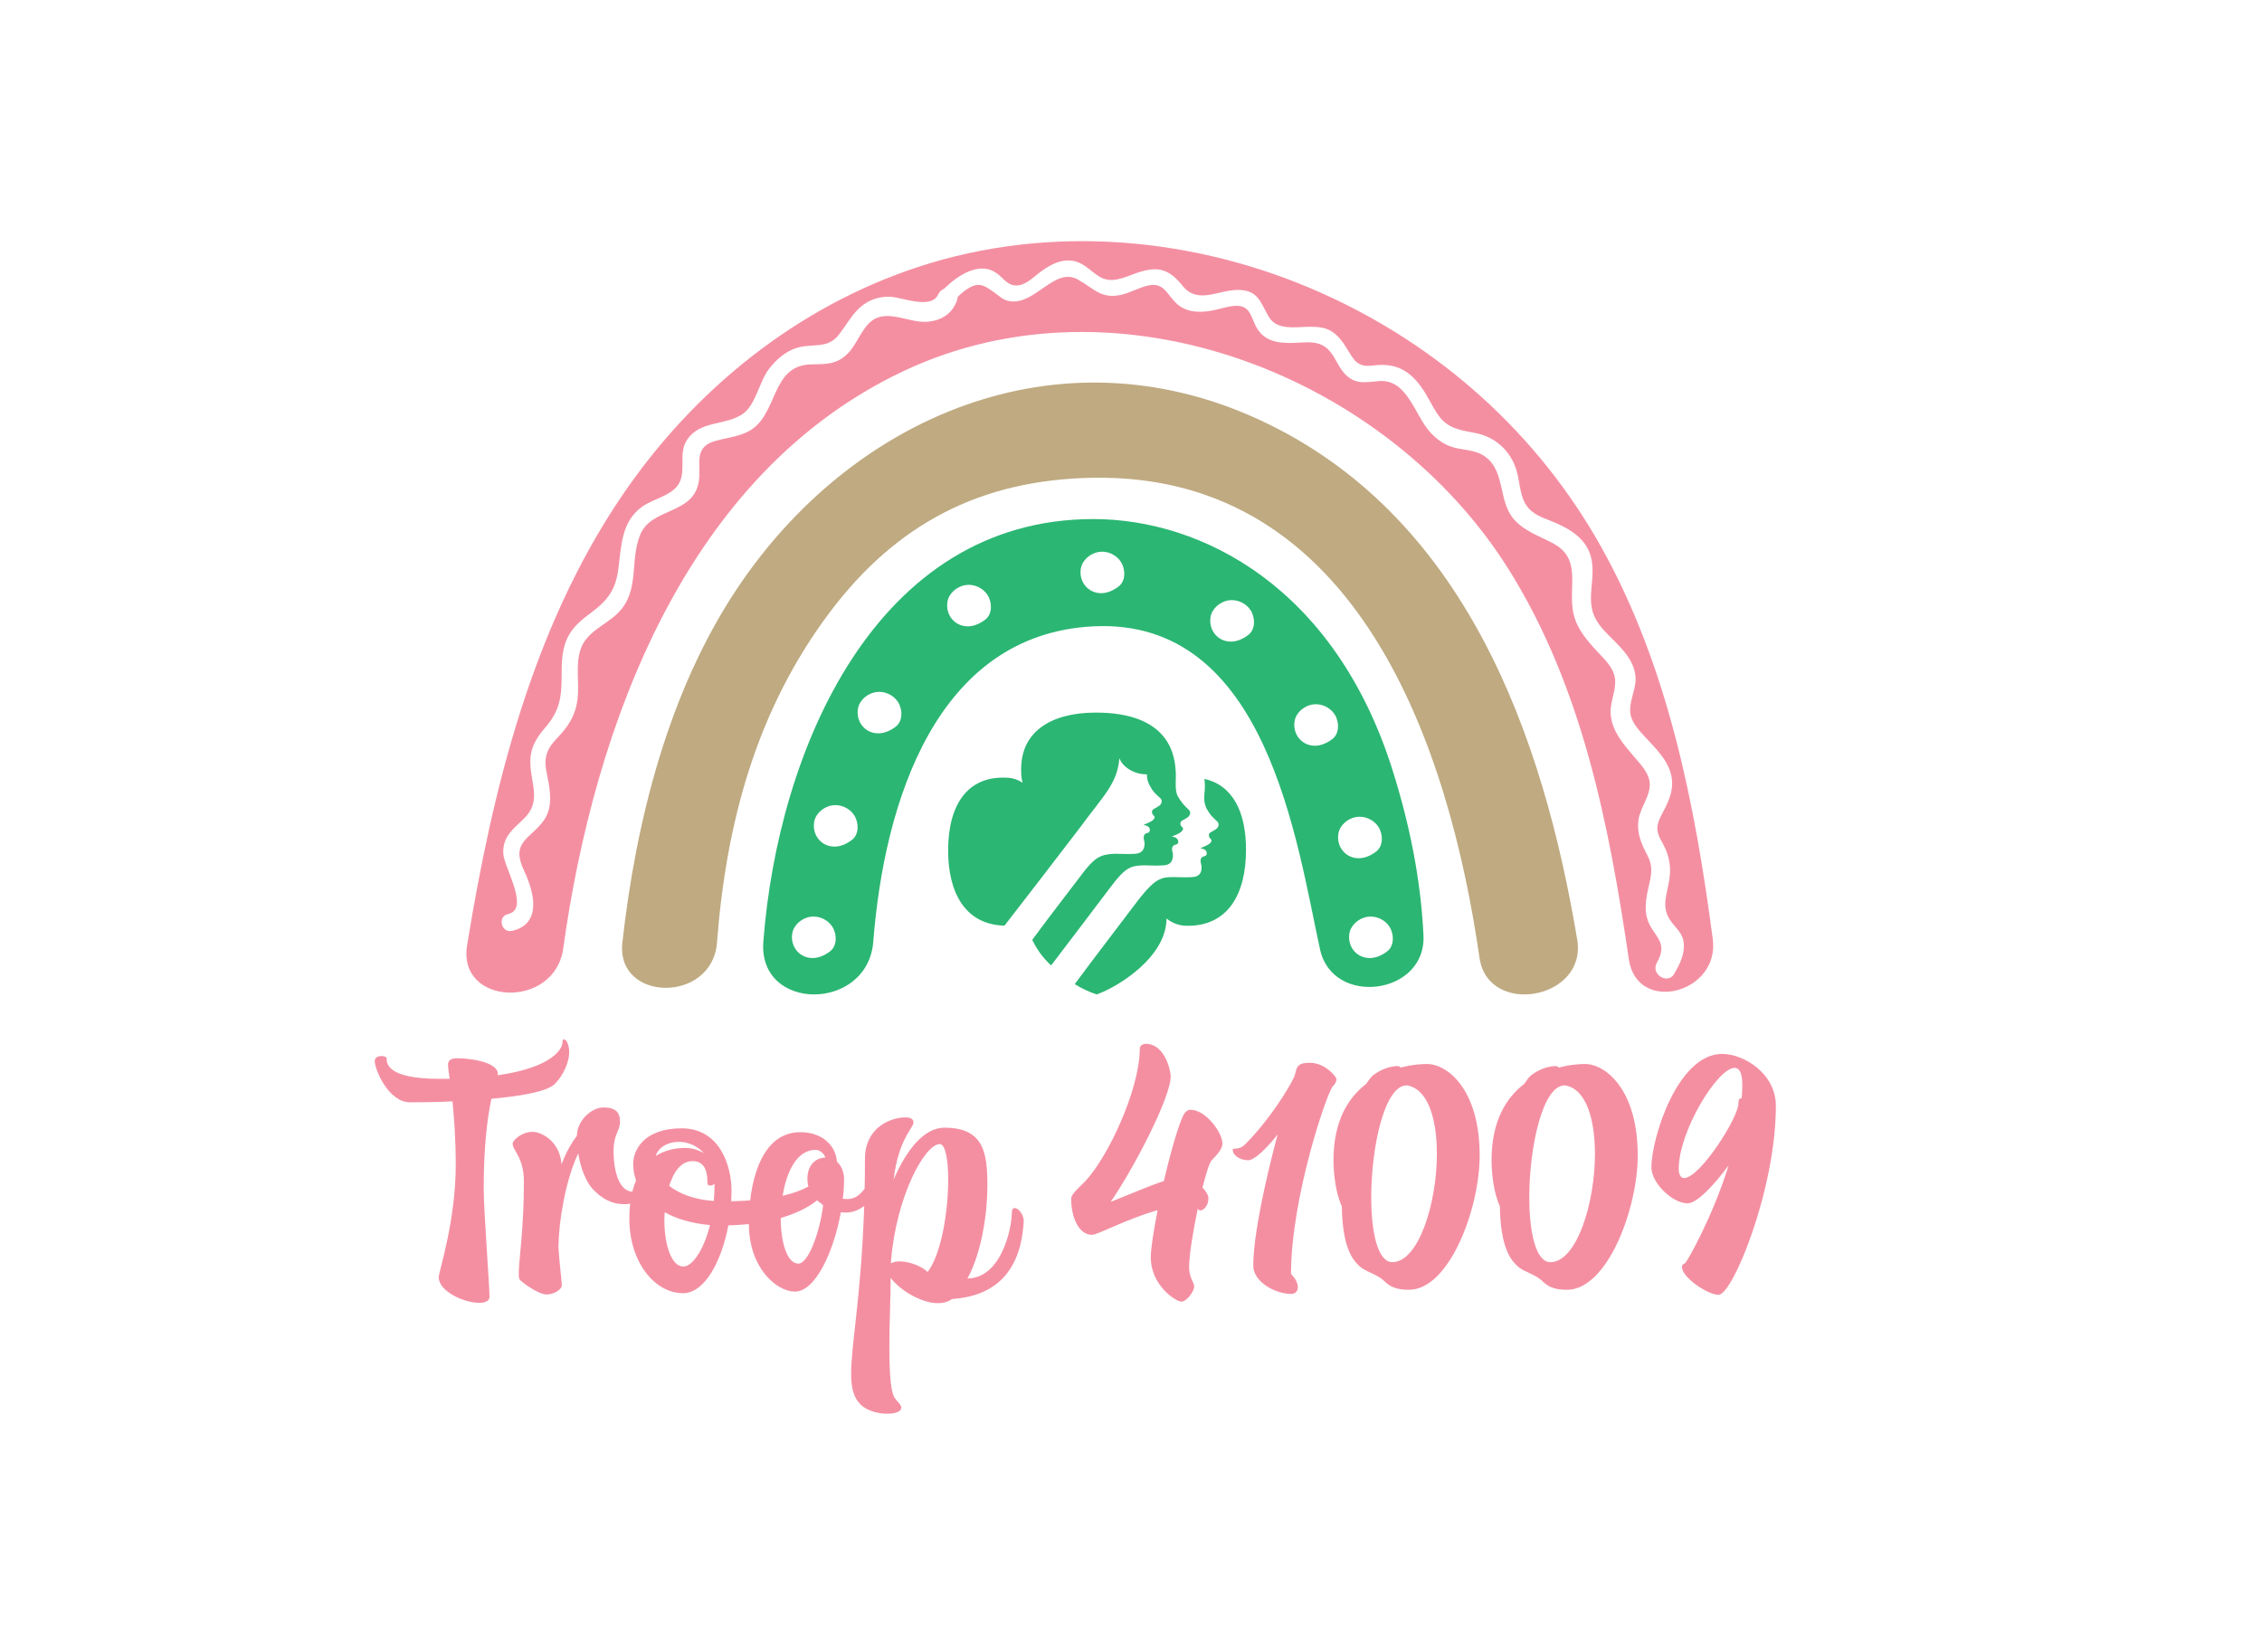 <?xml version="1.0" encoding="UTF-8"?><svg id="Layer_1" xmlns="http://www.w3.org/2000/svg" viewBox="0 0 949.026 693.018"><defs><style>.cls-1{fill:#f48fa2;}.cls-2{fill:#bfaa81;}.cls-3{fill:#2bb673;}</style></defs><path class="cls-1" d="m232.746,454.831c3.776-3.776,6.068-9.44,6.068-13.216,0-3.507-1.349-5.529-2.157-5.529-.404,0-.675.404-.675,1.349,0,2.292-3.641,10.384-27.24,13.755.135-.27.135-.404.135-.539,0-5.26-12.407-6.608-16.723-6.608-1.753,0-4.181.135-4.181,2.697,0,.944.27,2.967.675,5.934h-4.181c-22.252,0-22.252-6.607-22.252-8.631,0-.539-1.079-.943-2.157-.943-1.349,0-2.832.539-2.832,2.157,0,3.372,5.664,17.262,14.834,17.262,4.046,0,10.519,0,17.801-.404.675,7.013,1.349,16.048,1.349,26.701,0,23.601-7.147,44.907-7.147,47.065,0,6.068,10.789,10.788,16.992,10.788,2.562,0,4.315-.809,4.315-2.562,0-4.855-2.428-36.277-2.428-45.447,0-18.07,1.619-30.073,3.237-37.625,12.137-1.079,23.33-2.967,26.566-6.203Z"/><path class="cls-1" d="m425.734,506.885c-.674,0-1.078.404-1.214,1.618,0,7.821-4.854,27.915-18.609,27.915,6.068-11.058,8.36-27.78,8.36-38.839,0-13.89-1.483-24.409-18.07-24.409-8.631,0-16.048,9.575-21.308,21.848,2.157-17.397,8.227-21.442,8.361-24.005v-.135c0-1.214-1.214-2.023-3.102-2.023h-.271c-6.338,0-16.991,4.315-16.991,17.396,0,4.335-.046,8.477-.126,12.457-1.588,2.234-3.868,4.4-7.026,4.4-.81,0-1.483,0-2.158-.135.404-2.832.54-5.529.54-8.227,0-2.832-1.079-5.664-2.968-7.282-.539-6.877-6.203-12.406-15.373-12.406-13.352,0-19.285,13.62-21.038,28.59-2.562.27-5.124.27-7.956.404,0-1.483.135-2.832.135-4.315,0-10.924-5.125-26.297-20.903-26.297-15.913,0-20.363,9.17-20.363,14.969,0,2.428.404,4.72,1.214,6.878-.634,1.449-1.152,3.03-1.573,4.711-5.201-.089-7.87-7.866-7.87-16.984,0-7.417,2.697-8.226,2.697-12.406,0-4.046-2.022-5.935-7.012-5.935-4.855,0-11.059,5.529-11.059,11.868-2.023,2.697-4.45,6.607-6.474,12.002-.539-9.17-7.956-13.62-12.137-13.62-4.585,0-8.361,3.506-8.361,4.989,0,2.832,4.72,5.664,4.72,15.913,0,20.229-2.157,33.04-2.157,38.435,0,1.483.135,2.428.539,2.832,2.023,1.888,8.092,6.068,11.059,6.068,3.102,0,6.473-2.022,6.473-3.911,0-1.483-1.078-9.709-1.483-16.856h.135c0-9.306,2.832-27.106,8.227-38.435.944,5.664,2.967,11.867,6.608,15.509,5.395,5.394,9.979,5.799,13.081,5.799.733,0,1.433-.087,2.105-.23-.229,1.951-.351,4.005-.351,6.164,0,18.61,10.788,31.422,22.521,31.422,9.17,0,16.183-13.486,19.015-28.455,2.967-.135,5.934-.27,8.631-.54,0,18.476,11.732,28.32,19.284,28.32,8.631,0,16.317-16.722,19.285-33.31.674.135,1.483.135,2.157.135,2.975,0,5.554-1.154,7.645-2.783-1.206,37.347-5.483,58.202-5.483,70.482,0,5.934,1.078,9.979,3.91,12.812,2.697,2.697,7.417,3.911,11.193,3.911,3.236,0,5.934-.81,5.934-2.562,0-.944-.943-1.888-2.022-3.102l-.27-.404c-2.158-2.023-2.697-10.52-2.697-22.387,0-10.653.539-19.689.539-28.59,3.507,4.855,12.542,10.654,19.824,10.654,2.157,0,4.315-.54,5.934-1.754,20.229-1.349,28.994-13.755,30.073-32.5v-.27c0-2.697-2.293-5.395-3.776-5.395Zm-140.93-27.781c3.642,0,7.553,1.484,10.52,4.721-2.428-1.349-5.125-2.158-7.688-2.158-4.989,0-9.17,1.214-12.541,3.372,1.213-3.776,5.259-5.935,9.709-5.935Zm1.889,52.325c-5.125,0-7.957-9.44-7.957-19.555,0-1.078.135-2.157.135-3.236,4.99,2.832,11.463,4.72,19.015,5.395-2.696,10.653-7.417,17.396-11.192,17.396Zm13.081-34.254c0,2.428-.135,4.585-.27,6.743-8.092-.54-14.43-2.967-18.746-6.339,1.889-5.934,4.99-10.384,9.845-10.384,5.664,0,6.204,5.529,6.204,9.306,0,.674.539.943,1.213.943.54,0,1.079-.135,1.484-.539l.27-.27v.539Zm35.197,33.04c-4.72,0-7.417-8.9-7.417-19.149,6.474-1.889,11.598-4.45,15.239-7.417l2.562,2.022c-1.349,11.193-6.203,24.544-10.384,24.544Zm3.776-35.603c0,1.214.135,2.293.404,3.237-2.697,1.483-6.203,2.832-10.788,3.91,1.618-10.249,6.068-19.284,13.755-19.284,1.753,0,3.507,1.349,4.181,3.236-4.585.135-7.552,3.642-7.552,8.9Zm50.44,39.108c-2.562-2.562-7.822-4.45-11.867-4.45-1.349,0-2.562.271-3.507.81v-.81c2.158-27.241,14.16-49.223,20.498-49.223,2.293,0,3.507,6.474,3.507,14.97,0,13.081-2.832,31.151-8.631,38.703Z"/><path class="cls-1" d="m499.39,465.642c-.872,0-1.496.499-2.119,1.122-1.869,1.87-5.733,14.958-8.975,28.794-6.232,1.994-15.207,5.983-22.312,8.726,9.349-13.462,25.18-43.627,25.18-52.602,0-2.618-2.493-13.712-10.471-13.712-1.122,0-2.493.748-2.493,1.994,0,17.077-13.337,45.622-22.936,55.719-1.869,1.994-5.858,5.235-5.858,7.229,0,7.978,3.241,15.207,8.726,15.207,2.493,0,14.709-6.731,27.548-10.346-1.621,8.352-2.867,15.955-2.867,19.819,0,11.841,10.595,18.572,12.839,18.572s5.359-4.362,5.359-6.357c0-1.869-2.119-3.365-2.119-8.227,0-4.736,1.621-14.833,3.615-24.431.374.498.623.747,1.122.747,1.122,0,3.365-1.745,3.365-5.11,0-1.246-.997-2.991-2.493-4.487,1.496-5.858,2.867-10.471,3.989-11.593,1.371-1.495,4.362-4.237,4.362-6.855,0-4.736-6.98-14.21-13.462-14.21Z"/><path class="cls-1" d="m560.716,452.803c0-.997-4.736-6.855-11.094-6.855-2.493,0-3.864.25-4.986,1.371-.872.873-1.122,3.116-1.62,4.487-2.493,5.235-10.596,18.323-20.567,28.296-2.991,2.991-5.235,1.121-5.235,2.368,0,2.493,3.241,4.362,6.482,4.362,2.492,0,7.604-4.736,12.34-10.845-4.986,18.697-10.221,42.132-10.221,55.096,0,6.73,9.099,11.841,15.955,11.841,1.62,0,2.742-1.121,2.742-2.866,0-1.496-.873-3.49-2.867-5.485,0-32.159,15.207-76.534,17.575-78.777.997-.997,1.496-1.994,1.496-2.992Z"/><path class="cls-1" d="m598.735,446.447c-2.369,0-6.482.249-10.97,1.495-.498-.373-.872-.623-1.246-.623-5.11,0-9.474,2.992-10.845,4.238-.748.748-1.496,1.745-2.493,3.241-7.604,5.858-13.711,15.581-13.711,32.034,0,4.861.748,13.462,3.49,19.32.249,18.698,5.359,23.186,7.479,25.18,2.119,2.119,7.354,3.365,10.097,5.983,2.618,2.617,5.235,3.863,10.596,3.863,16.952,0,29.666-34.028,29.666-56.341,0-27.921-13.711-38.392-22.062-38.392Zm-14.584,83.141c-6.108,0-8.851-12.465-8.851-27.174,0-21.19,5.609-46.992,14.833-46.992h.125c8.851,1.371,12.59,14.085,12.59,28.669,0,20.941-7.729,45.497-18.697,45.497Z"/><path class="cls-1" d="m665.05,446.447c-2.369,0-6.482.249-10.97,1.495-.498-.373-.872-.623-1.246-.623-5.11,0-9.474,2.992-10.845,4.238-.748.748-1.496,1.745-2.493,3.241-7.604,5.858-13.711,15.581-13.711,32.034,0,4.861.748,13.462,3.49,19.32.249,18.698,5.359,23.186,7.479,25.18,2.119,2.119,7.354,3.365,10.097,5.983,2.618,2.617,5.235,3.863,10.596,3.863,16.952,0,29.666-34.028,29.666-56.341,0-27.921-13.711-38.392-22.062-38.392Zm-14.584,83.141c-6.108,0-8.851-12.465-8.851-27.174,0-21.19,5.609-46.992,14.833-46.992h.125c8.851,1.371,12.59,14.085,12.59,28.669,0,20.941-7.729,45.497-18.697,45.497Z"/><path class="cls-1" d="m722.514,442.209c-18.697,0-29.666,35.4-29.666,47.616,0,6.481,8.726,15.082,15.207,15.082,3.864,0,11.094-7.604,17.202-15.955-6.856,22.062-17.326,40.137-18.199,41.01-.499.498-1.371.249-1.371,1.745,0,4.238,10.72,11.592,15.332,11.592,5.983,0,24.057-44.375,24.057-79.276,0-13.587-13.462-21.813-22.562-21.813Zm8.228,18.572c-1.122,0-1.371.873-1.371,2.119,0,6.108-16.205,31.412-22.812,31.412-1.495,0-2.243-1.745-2.243-3.864,0-15.831,16.329-42.381,23.434-42.381,1.995,0,3.241,2.119,3.241,7.105,0,1.869-.125,3.739-.249,5.608Z"/><path class="cls-2" d="m661.726,394.29c-14.21-84.916-46.677-178.438-133.895-218.389-84.119-38.532-170.71-.93-218.737,71.286-28.703,43.158-42.284,97.34-47.974,148.29-2.801,25.082,37.757,25.607,39.697,0,3.803-50.203,16.596-97.741,47.325-138.576,27.854-37.015,63.188-55.668,110.485-56.44,111.877-1.826,149.587,114.518,162.109,201.448,3.581,24.863,45.194,17.493,40.991-7.618Z"/><path class="cls-3" d="m597.222,392.546c-1.095-23.575-5.903-46.933-12.962-69.362-24.151-76.731-80.002-105.388-125.545-105.388-91.44,0-132.364,97.196-138.452,177.314-2.251,29.619,43.821,29.432,46.121,0,4.581-58.629,26.494-128.982,92.332-132.302,72.984-3.68,85.305,90.901,95.124,135.609,5.311,24.181,44.541,19.059,43.383-5.871Zm-248.916,6.581c-8.804,6.832-17.168.275-15.933-7.392.577-3.581,3.897-6.432,7.473-7.04,3.576-.607,7.438,1.113,9.378,4.178,1.985,3.136,2.016,7.978-.917,10.254Zm9.187-46.758c-8.804,6.832-17.168.275-15.933-7.392.577-3.581,3.897-6.432,7.473-7.04,3.576-.607,7.438,1.113,9.378,4.178,1.986,3.136,2.016,7.978-.917,10.254Zm18.373-47.524c-8.804,6.832-17.168.275-15.933-7.392.577-3.581,3.897-6.432,7.473-7.04,3.576-.607,7.438,1.113,9.378,4.178,1.985,3.136,2.016,7.978-.917,10.254Zm37.559-44.903c-8.804,6.832-17.168.275-15.933-7.392.577-3.581,3.897-6.432,7.473-7.04,3.576-.607,7.438,1.113,9.378,4.178,1.985,3.137,2.016,7.978-.917,10.254Zm55.956-13.907c-8.804,6.832-17.168.275-15.933-7.392.577-3.581,3.897-6.432,7.473-7.04,3.576-.607,7.438,1.113,9.378,4.178,1.985,3.136,2.016,7.978-.917,10.254Zm54.423,20.317c-8.804,6.832-17.168.275-15.933-7.392.577-3.581,3.897-6.432,7.473-7.04s7.438,1.113,9.378,4.178c1.986,3.137,2.016,7.978-.917,10.254Zm35.26,43.692c-8.804,6.832-17.168.275-15.933-7.392.576-3.581,3.897-6.432,7.473-7.04s7.438,1.113,9.378,4.178c1.986,3.137,2.016,7.978-.917,10.254Zm2.44,39.811c.576-3.581,3.897-6.432,7.473-7.04s7.438,1.113,9.378,4.178c1.985,3.137,2.016,7.978-.917,10.254-8.804,6.832-17.168.275-15.933-7.392Zm20.556,49.273c-8.804,6.832-17.168.275-15.933-7.392.577-3.581,3.897-6.432,7.473-7.04,3.576-.607,7.438,1.113,9.378,4.178,1.986,3.136,2.016,7.978-.917,10.254Z"/><path class="cls-1" d="m718.596,394.048c-7.424-56.44-18.712-114.301-46.804-164.533-26.596-47.556-67.833-84.471-117.508-106.64-52.699-23.519-113.627-29.05-168.921-10.917-51.26,16.809-94.583,51.943-124.639,96.398-37.597,55.607-54.122,122.949-64.758,188.349-4.12,25.337,36.762,26.976,40.336,1.271,12.983-93.38,51.368-199.167,142.833-242.295,89.99-42.433,202.978,1.859,253.949,83.42,30.756,49.215,41.977,106.862,50.312,163.469,3.406,23.132,38.204,14.315,35.2-8.521Zm-16.117,14.476c-2.722,4.856-10.108.232-7.33-4.6,5.006-8.704-1.288-10.844-3.772-17.582-1.414-3.838-.994-7.803-.245-11.739.716-3.766,2.149-7.674,1.497-11.56-.453-2.698-1.993-4.978-3.09-7.417-1.715-3.816-2.749-7.577-2.093-11.781.829-5.317,5.439-10.407,4.62-15.896-.619-4.149-4.025-7.539-6.624-10.599-4.346-5.117-9.018-10.439-9.677-17.412-.53-5.615,3.068-11.293,1.495-16.74-1.127-3.902-4.449-6.932-7.12-9.811-5.047-5.44-9.515-10.72-10.399-18.346-1.219-10.513,3.268-20.866-8.066-27.014-5.71-3.098-12.042-5.046-16.467-10.079-6.754-7.681-3.506-20.225-12.194-26.408-4.485-3.192-9.95-2.446-14.867-4.366-3.151-1.23-5.837-3.334-8.104-5.813-6.508-7.117-9.576-22.454-21.498-21.459-5.959.497-10.137,1.609-14.596-3.344-2.689-2.988-3.888-7.218-6.792-10.005-3.784-3.633-8.406-2.954-13.219-2.73-5.959.277-12.249.077-16.026-5.255-3.291-4.645-2.639-10.832-10.077-10.216-3.426.283-6.752,1.575-10.144,2.103-5.275.821-10.501.48-14.443-3.48-4.031-4.049-5.164-8.775-12.001-7.071-3.696.921-7.052,2.919-10.779,3.776-8.558,1.966-11.559-2.709-18.325-6.439-9.585-5.284-17.713,10.555-28.211,9.176-3.247-.426-4.51-2.159-6.975-3.854-3.646-2.506-5.879-4.309-10.224-1.863-1.858,1.046-3.443,2.422-4.949,3.889-.014.436-.078.894-.254,1.391-1.986,5.623-6.425,8.464-12.307,9.012-7.58.707-16.829-5.398-23.407-.42-4.315,3.266-6.114,9.523-9.847,13.456-4.835,5.094-9.291,4.69-15.911,4.88-16.909.483-13.54,21.755-26.217,28.198-4.416,2.244-9.407,2.625-14.083,4.019-9.265,2.763-5.227,10.428-6.699,17.6-2.714,13.22-19.686,10.333-24.391,21.479-4.645,11.007-.017,23.491-9.288,32.899-5.085,5.16-13.215,7.847-15.744,15.175-2.3,6.663-.507,14.145-1.318,21.029-.678,5.756-3.043,10.251-6.859,14.521-2.984,3.339-5.928,5.847-6.503,10.646-.397,3.31.663,6.664,1.211,9.899.981,5.792,1.342,11.433-2.387,16.383-5.529,7.339-13.589,8.605-7.937,20.506,4.059,8.547,7.958,22.33-4.996,25.327-4.556,1.054-6.253-6.049-1.705-7.042,9.379-2.047-1.733-19.616-1.991-25.413-.314-7.059,4.077-10.165,8.648-14.612,7.414-7.212,3-14.238,2.707-23.137-.208-6.315,2.31-10.528,6.3-15.144,5.806-6.716,6.809-12.314,6.823-21.057.008-5.342-.02-10.945,2.165-15.936,2.118-4.838,5.944-8,10.085-11.07,6.973-5.171,10.38-9.549,11.537-18.33,1.272-9.649,1.23-19.851,9.856-26.147,5.204-3.798,14.044-4.814,16.284-11.357,1.886-5.51-.751-11.509,2.694-16.773,5.41-8.267,16.204-5.892,23.411-10.917,5.382-3.752,6.894-13.489,10.908-18.753,2.921-3.83,6.663-7.213,11.292-8.795,6.741-2.303,13.061.685,18.055-5.63,2.64-3.338,4.682-7.119,7.626-10.23,3.654-3.861,8.194-5.816,13.568-5.753,5.107.06,17.531,5.631,20.514-.966.54-1.195,1.435-1.954,2.438-2.342,5.777-5.62,15.293-12.264,22.89-5.929,2.485,2.072,4.311,4.927,8.254,4.484,3.67-.413,7.038-4.061,9.918-6.091,3.575-2.519,7.462-4.664,11.967-4.335,4.905.358,7.753,3.786,11.578,6.396,5.49,3.747,10.831.671,16.398-1.235,8.786-3.007,13.464-1.563,19.097,5.446,6.397,7.959,14.825,1.666,23.365,1.733,8.163.064,9.22,4.934,12.622,10.987,4.942,8.794,17.966,1.665,25.958,6.069,3.124,1.721,5.102,4.529,6.954,7.5,3.04,4.877,4.341,8.001,10.836,7.165,8.813-1.134,14.676,1.295,20.129,8.646,2.762,3.723,4.587,8.007,7.179,11.834,4.123,6.088,9.339,6.555,16.077,7.903,8.256,1.652,14.591,7.601,16.986,15.659,1.768,5.948,1.157,12.785,6.372,17.105,3.014,2.497,7.276,3.613,10.795,5.211,7.169,3.255,13.176,7.637,14.455,15.921.778,5.04-.325,10.036-.409,15.08-.102,6.059,1.891,9.987,5.977,14.309,4.98,5.267,11.354,10.21,12.597,17.808.91,5.559-2.39,10.322-2.11,15.697.224,4.313,3.496,7.67,6.26,10.673,4.802,5.22,10.58,10.576,11.278,18.077.391,4.198-1.024,7.957-2.851,11.683-1.447,2.951-3.683,6.096-3.225,9.589.331,2.521,2.186,5.035,3.21,7.33,1.94,4.348,2.464,8.402,1.755,13.125-.91,6.063-3.468,11.221.232,16.885,2.418,3.703,5.506,5.366,5.852,10.213.321,4.502-1.841,8.594-3.974,12.398Z"/><path class="cls-3" d="m505.298,326.834c.522,3.954,0,4.999-.075,7.684-.056,1.622.276,3.233.97,4.7,1.418,2.611,2.387,3.506,4.476,5.446.895.821.821,2.238-.448,3.208-1.119.821-2.611,1.343-2.91,1.94-.239.631-.126,1.341.298,1.865.154.193.33.368.522.522.448.597-.149,1.492-.97,2.014-.985.614-2.036,1.114-3.133,1.492-.448.149-.448.224.075.298,2.835.522,2.387,2.76,1.641,3.133-.597.224-.821.149-1.268.448-.746.448-.97,1.567-.597,2.835.347,1.147.321,2.375-.075,3.506-.597,1.268-1.567,1.94-3.506,2.089-2.835.224-5.073,0-8.132,0s-4.252.298-5.819,1.044c-2.238,1.044-4.999,3.656-9.176,9.102-2.238,2.984-19.845,26.037-26.261,34.766,2.875,1.804,5.956,3.256,9.176,4.327,8.878-3.059,29.32-15.667,29.32-31.856,2.527,2.049,5.7,3.134,8.953,3.059,16.861,0,24.321-13.354,24.396-31.483.149-16.413-5.745-27.604-17.458-30.14m-31.259,37.302s1.567-1.044,6.118-1.044c2.984,0,5.148.224,8.057,0,1.94-.149,2.91-.821,3.506-2.089.442-1.116.52-2.343.224-3.506-.448-1.268-.149-2.387.597-2.835.448-.298.671-.149,1.268-.448.746-.298,1.119-2.537-1.641-3.133-.522-.075-.522-.149-.075-.298,1.11-.346,2.165-.849,3.133-1.492.821-.597,1.418-1.492.97-2.014-.193-.154-.368-.33-.522-.522-.459-.508-.576-1.239-.298-1.865.298-.597,1.791-1.119,2.91-1.94,1.268-.97,1.343-2.387.448-3.208-1.784-1.554-3.297-3.395-4.476-5.446-1.567-2.537-.746-7.311-.97-10.519-.373-5.222-1.343-25.067-34.169-24.769-17.905.149-31.558,7.833-30.663,25.44.019,1.363.219,2.718.597,4.029-2.02-1.391-4.411-2.145-6.864-2.164-16.264-.746-24.396,11.34-24.396,30.588,0,17.831,7.311,31.11,23.65,31.483.075,0,31.483-40.809,31.409-40.809,10.445-14.175,15.891-18.726,16.786-29.469,1.194,3.581,6.192,6.938,11.564,6.789-.042,1.614.344,3.21,1.119,4.625,1.343,2.611,2.387,3.506,4.476,5.372.895.821.821,2.238-.448,3.208-1.119.821-2.611,1.343-2.91,1.94-.23.631-.117,1.337.298,1.865.224.298.448.373.522.522.448.597-.149,1.492-.97,2.014-.985.614-2.036,1.114-3.133,1.492-.448.149-.448.224.075.298,2.835.522,2.387,2.76,1.641,3.133-.597.224-.821.149-1.268.448-.746.448-.97,1.567-.597,2.835.332,1.16.253,2.398-.224,3.506-.597,1.268-1.567,1.94-3.506,2.089-2.835.224-4.999,0-7.983,0-1.641,0-4.476.149-6.416,1.044-2.313.97-4.476,2.835-8.58,8.356-1.641,2.238-12.534,16.264-20.218,26.708,1.907,4.023,4.566,7.645,7.833,10.668l.075.075c1.194-1.492,22.232-29.245,24.172-31.856,4.103-5.521,6.64-8.132,8.878-9.102"/></svg>